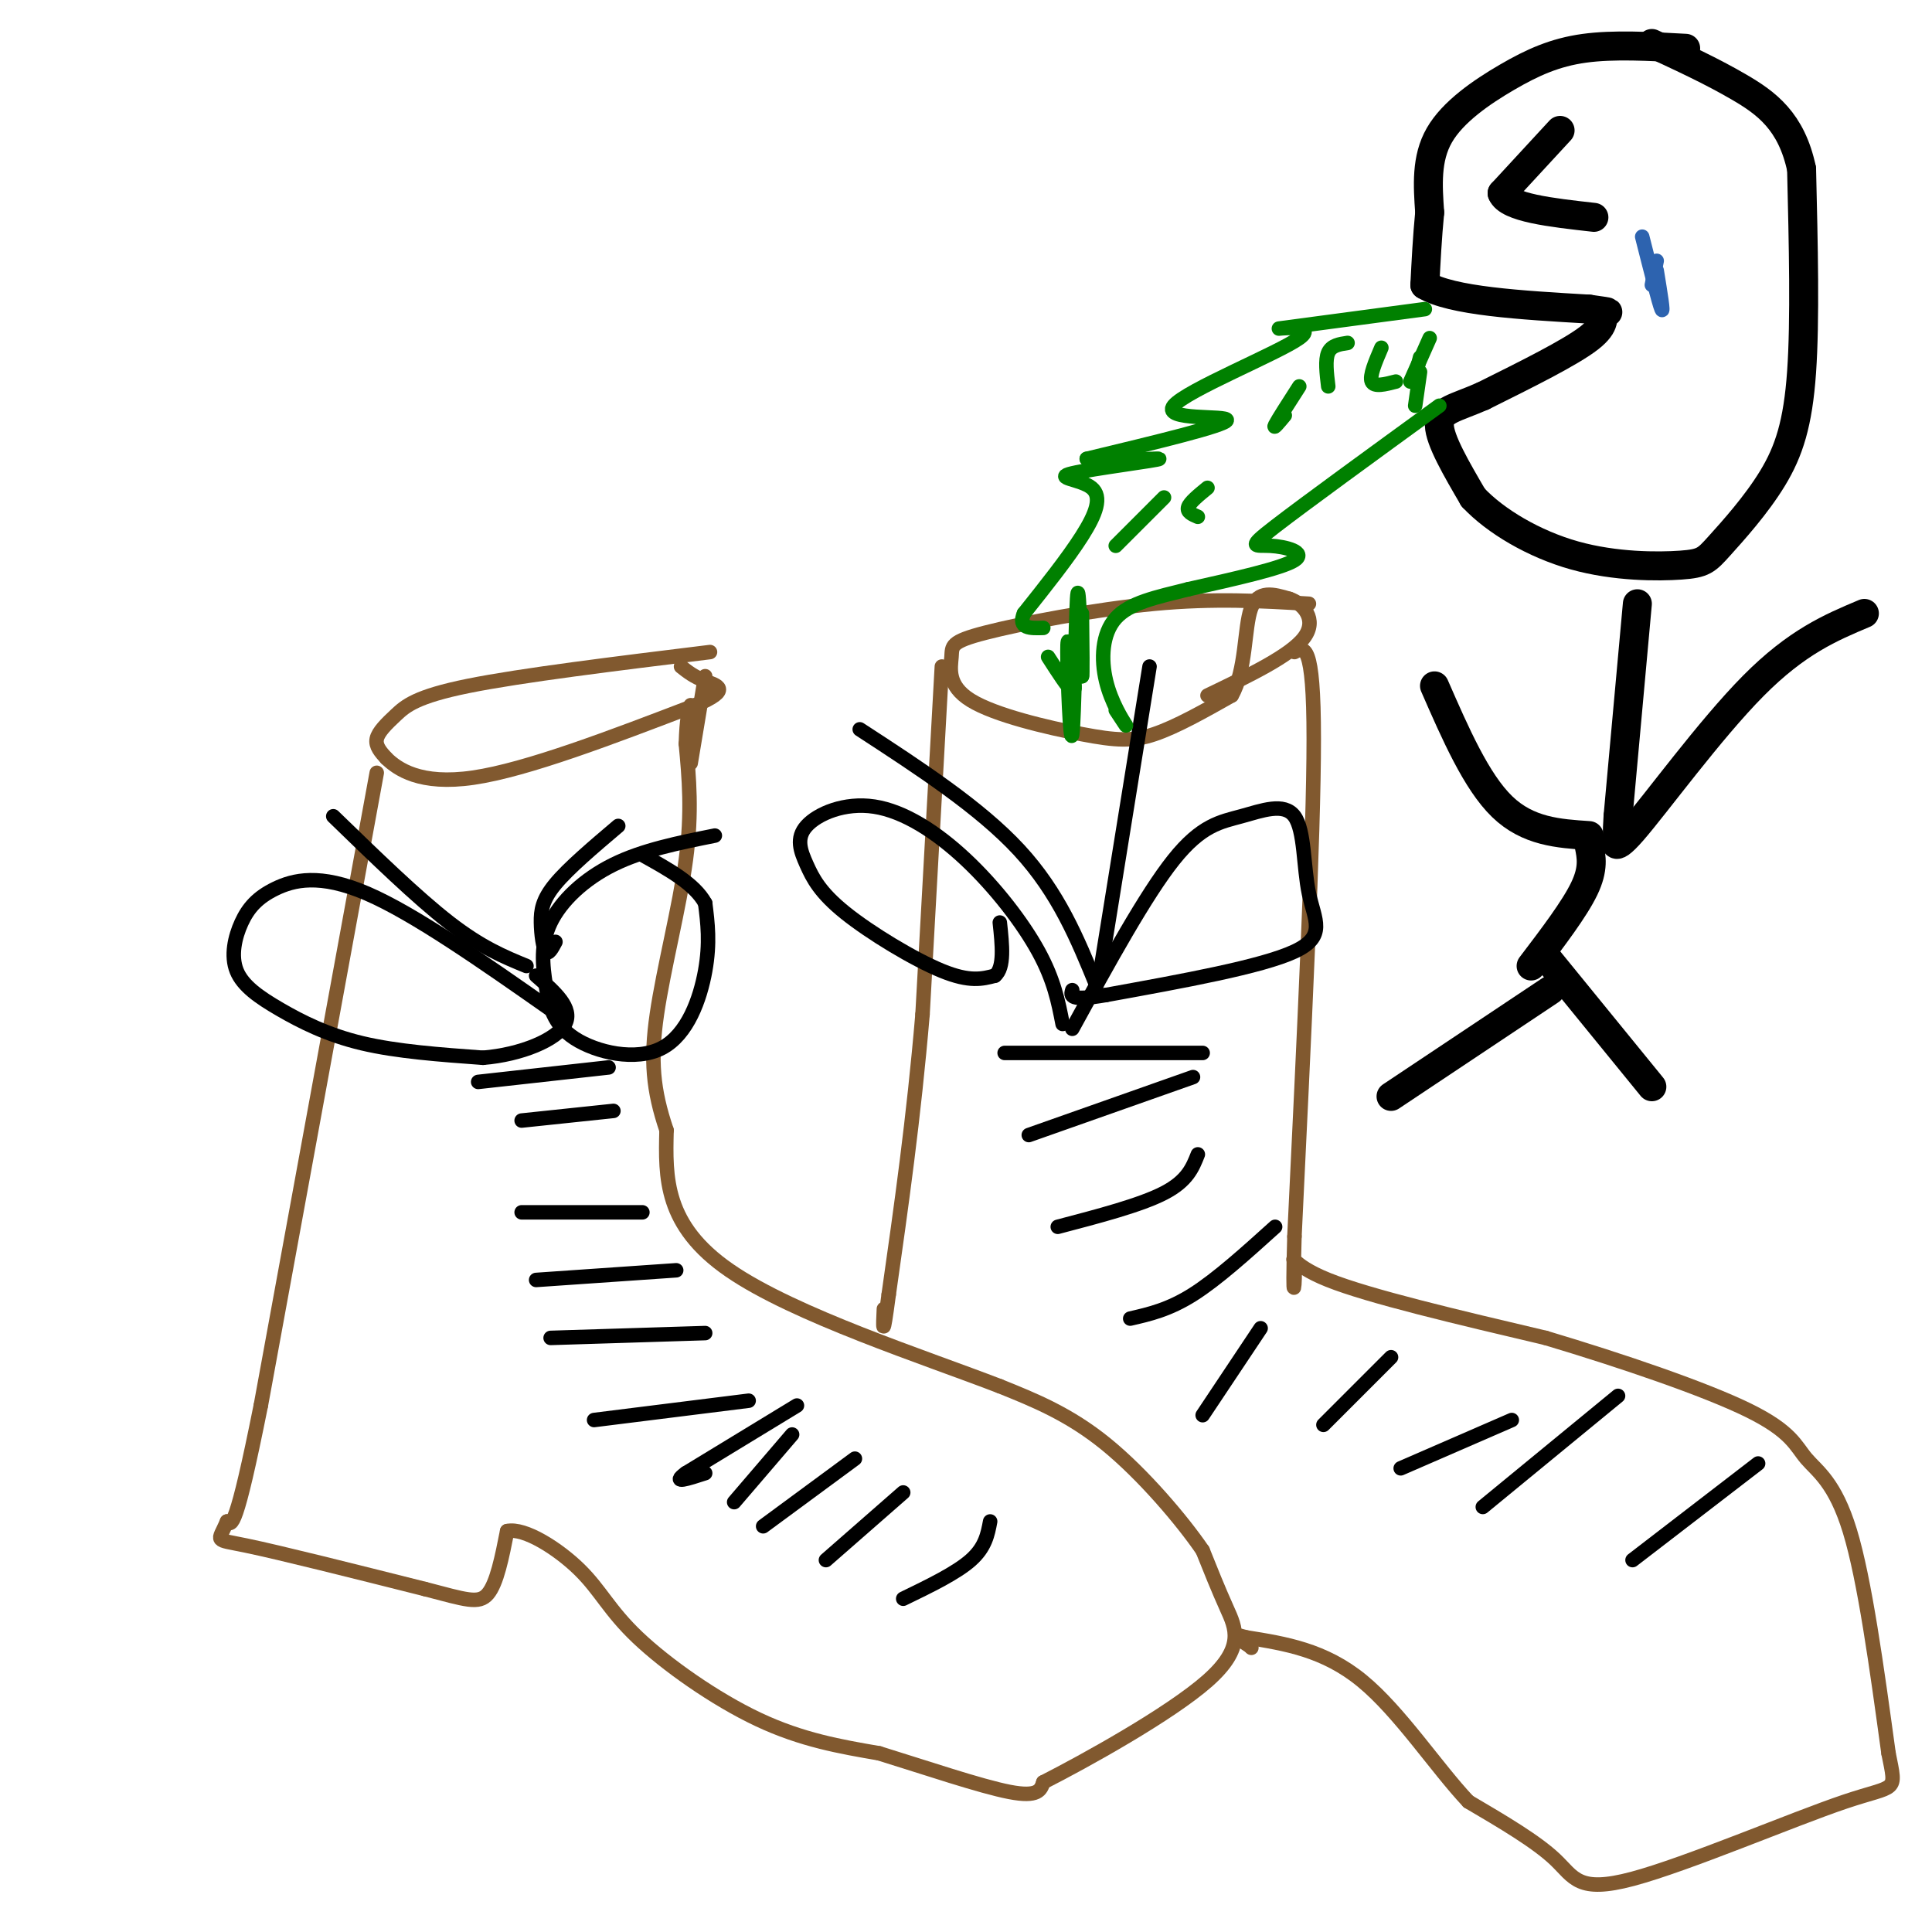 <svg viewBox='0 0 400 400' version='1.1' xmlns='http://www.w3.org/2000/svg' xmlns:xlink='http://www.w3.org/1999/xlink'><g fill='none' stroke='#81592f' stroke-width='3' stroke-linecap='round' stroke-linejoin='round'><path d='M78,160c0.000,0.000 -24.000,131.000 -24,131'/><path d='M54,291c-5.167,25.833 -6.083,24.917 -7,24'/><path d='M47,315c-1.844,4.444 -2.956,3.556 4,5c6.956,1.444 21.978,5.222 37,9'/><path d='M88,329c8.467,2.200 11.133,3.200 13,1c1.867,-2.200 2.933,-7.600 4,-13'/><path d='M105,317c3.608,-0.799 10.627,3.703 15,8c4.373,4.297 6.100,8.388 12,14c5.900,5.612 15.971,12.746 25,17c9.029,4.254 17.014,5.627 25,7'/><path d='M182,363c9.578,2.956 21.022,6.844 27,8c5.978,1.156 6.489,-0.422 7,-2'/><path d='M216,369c8.476,-4.310 26.167,-14.083 34,-21c7.833,-6.917 5.810,-10.976 4,-15c-1.810,-4.024 -3.405,-8.012 -5,-12'/><path d='M249,321c-4.244,-6.222 -12.356,-15.778 -20,-22c-7.644,-6.222 -14.822,-9.111 -22,-12'/><path d='M207,287c-15.289,-5.911 -42.511,-14.689 -56,-24c-13.489,-9.311 -13.244,-19.156 -13,-29'/><path d='M138,234c-2.821,-8.298 -3.375,-14.542 -2,-24c1.375,-9.458 4.679,-22.131 6,-32c1.321,-9.869 0.661,-16.935 0,-24'/><path d='M142,154c0.167,-5.333 0.583,-6.667 1,-8'/><path d='M147,135c-19.565,2.405 -39.131,4.810 -50,7c-10.869,2.190 -13.042,4.167 -15,6c-1.958,1.833 -3.702,3.524 -4,5c-0.298,1.476 0.851,2.738 2,4'/><path d='M80,157c2.267,2.178 6.933,5.622 18,4c11.067,-1.622 28.533,-8.311 46,-15'/><path d='M144,146c7.822,-3.311 4.378,-4.089 2,-5c-2.378,-0.911 -3.689,-1.956 -5,-3'/><path d='M146,140c0.000,0.000 -3.000,18.000 -3,18'/><path d='M271,125c-9.763,-0.587 -19.525,-1.173 -32,0c-12.475,1.173 -27.661,4.106 -35,6c-7.339,1.894 -6.831,2.748 -7,5c-0.169,2.252 -1.014,5.903 4,9c5.014,3.097 15.888,5.642 23,7c7.112,1.358 10.460,1.531 15,0c4.540,-1.531 10.270,-4.765 16,-8'/><path d='M255,144c3.022,-5.156 2.578,-14.044 4,-18c1.422,-3.956 4.711,-2.978 8,-2'/><path d='M267,124c2.800,0.933 5.800,4.267 3,8c-2.800,3.733 -11.400,7.867 -20,12'/><path d='M195,138c0.000,0.000 -4.000,72.000 -4,72'/><path d='M191,210c-1.833,21.667 -4.417,39.833 -7,58'/><path d='M184,268c-1.333,10.167 -1.167,6.583 -1,3'/><path d='M268,135c2.000,-1.083 4.000,-2.167 4,18c0.000,20.167 -2.000,61.583 -4,103'/><path d='M268,256c-0.500,17.262 0.250,8.917 0,6c-0.250,-2.917 -1.500,-0.405 7,3c8.500,3.405 26.750,7.702 45,12'/><path d='M320,277c15.864,4.740 33.026,10.590 42,15c8.974,4.410 9.762,7.380 12,10c2.238,2.620 5.925,4.892 9,15c3.075,10.108 5.537,28.054 8,46'/><path d='M391,363c1.668,8.386 1.839,6.351 -9,10c-10.839,3.649 -32.687,12.982 -44,16c-11.313,3.018 -12.089,-0.281 -16,-4c-3.911,-3.719 -10.955,-7.860 -18,-12'/><path d='M304,373c-6.622,-7.022 -14.178,-18.578 -22,-25c-7.822,-6.422 -15.911,-7.711 -24,-9'/><path d='M258,339c-3.833,-1.167 -1.417,0.417 1,2'/><path d='M259,341c0.167,0.333 0.083,0.167 0,0'/></g>
<g fill='none' stroke='#000000' stroke-width='3' stroke-linecap='round' stroke-linejoin='round'><path d='M165,291c0.000,0.000 -23.000,14.000 -23,14'/><path d='M142,305c-3.167,2.333 0.417,1.167 4,0'/><path d='M164,297c0.000,0.000 -12.000,14.000 -12,14'/><path d='M177,302c0.000,0.000 -19.000,14.000 -19,14'/><path d='M187,309c0.000,0.000 -16.000,14.000 -16,14'/><path d='M205,315c-0.500,2.667 -1.000,5.333 -4,8c-3.000,2.667 -8.500,5.333 -14,8'/><path d='M155,290c0.000,0.000 -32.000,4.000 -32,4'/><path d='M146,276c0.000,0.000 -32.000,1.000 -32,1'/><path d='M140,263c0.000,0.000 -29.000,2.000 -29,2'/><path d='M133,251c0.000,0.000 -25.000,0.000 -25,0'/><path d='M127,230c0.000,0.000 -19.000,2.000 -19,2'/><path d='M126,221c0.000,0.000 -27.000,3.000 -27,3'/><path d='M148,173c-7.449,1.494 -14.897,2.988 -21,6c-6.103,3.012 -10.860,7.543 -13,12c-2.140,4.457 -1.662,8.841 -1,13c0.662,4.159 1.507,8.094 6,11c4.493,2.906 12.633,4.782 18,2c5.367,-2.782 7.962,-10.224 9,-16c1.038,-5.776 0.519,-9.888 0,-14'/><path d='M146,187c-2.167,-4.000 -7.583,-7.000 -13,-10'/><path d='M114,209c-14.101,-9.885 -28.201,-19.771 -38,-24c-9.799,-4.229 -15.296,-2.802 -19,-1c-3.704,1.802 -5.614,3.977 -7,7c-1.386,3.023 -2.248,6.893 -1,10c1.248,3.107 4.605,5.452 9,8c4.395,2.548 9.827,5.299 17,7c7.173,1.701 16.086,2.350 25,3'/><path d='M100,219c7.933,-0.644 15.267,-3.756 17,-7c1.733,-3.244 -2.133,-6.622 -6,-10'/><path d='M109,200c-4.667,-1.917 -9.333,-3.833 -16,-9c-6.667,-5.167 -15.333,-13.583 -24,-22'/><path d='M115,195c-0.720,1.357 -1.440,2.714 -2,2c-0.560,-0.714 -0.958,-3.500 -1,-6c-0.042,-2.500 0.274,-4.714 3,-8c2.726,-3.286 7.863,-7.643 13,-12'/><path d='M249,218c0.000,0.000 -41.000,0.000 -41,0'/><path d='M247,223c0.000,0.000 -34.000,12.000 -34,12'/><path d='M248,239c-1.083,2.750 -2.167,5.500 -7,8c-4.833,2.500 -13.417,4.750 -22,7'/><path d='M264,254c-6.000,5.417 -12.000,10.833 -17,14c-5.000,3.167 -9.000,4.083 -13,5'/><path d='M261,275c0.000,0.000 -12.000,18.000 -12,18'/><path d='M288,281c0.000,0.000 -14.000,14.000 -14,14'/><path d='M335,289c0.000,0.000 -28.000,23.000 -28,23'/><path d='M364,303c0.000,0.000 -26.000,20.000 -26,20'/><path d='M313,294c0.000,0.000 -23.000,10.000 -23,10'/><path d='M220,212c-0.879,-4.541 -1.758,-9.082 -5,-15c-3.242,-5.918 -8.846,-13.213 -15,-19c-6.154,-5.787 -12.858,-10.064 -19,-11c-6.142,-0.936 -11.720,1.470 -14,4c-2.280,2.530 -1.261,5.183 0,8c1.261,2.817 2.762,5.797 8,10c5.238,4.203 14.211,9.629 20,12c5.789,2.371 8.395,1.685 11,1'/><path d='M206,202c2.000,-1.667 1.500,-6.333 1,-11'/><path d='M222,213c7.610,-13.882 15.220,-27.763 21,-35c5.780,-7.237 9.731,-7.829 14,-9c4.269,-1.171 8.856,-2.922 11,0c2.144,2.922 1.847,10.518 3,16c1.153,5.482 3.758,8.852 -3,12c-6.758,3.148 -22.879,6.074 -39,9'/><path d='M229,206c-7.667,1.333 -7.333,0.167 -7,-1'/><path d='M228,200c0.000,0.000 10.000,-62.000 10,-62'/><path d='M227,204c-3.917,-9.583 -7.833,-19.167 -16,-28c-8.167,-8.833 -20.583,-16.917 -33,-25'/></g>
<g fill='none' stroke='#000000' stroke-width='6' stroke-linecap='round' stroke-linejoin='round'><path d='M349,10c-7.470,-0.417 -14.940,-0.833 -21,0c-6.060,0.833 -10.708,2.917 -16,6c-5.292,3.083 -11.226,7.167 -14,12c-2.774,4.833 -2.387,10.417 -2,16'/><path d='M296,44c-0.500,5.167 -0.750,10.083 -1,15'/><path d='M295,59c5.500,3.333 19.750,4.167 34,5'/><path d='M329,64c5.857,0.845 3.500,0.458 3,1c-0.500,0.542 0.857,2.012 -3,5c-3.857,2.988 -12.929,7.494 -22,12'/><path d='M307,82c-5.733,2.533 -9.067,2.867 -9,6c0.067,3.133 3.533,9.067 7,15'/><path d='M305,103c4.593,4.897 12.576,9.641 21,12c8.424,2.359 17.288,2.334 22,2c4.712,-0.334 5.273,-0.976 8,-4c2.727,-3.024 7.619,-8.430 11,-14c3.381,-5.570 5.252,-11.306 6,-22c0.748,-10.694 0.374,-26.347 0,-42'/><path d='M373,35c-2.089,-9.911 -7.311,-13.689 -13,-17c-5.689,-3.311 -11.844,-6.156 -18,-9'/><path d='M323,27c0.000,0.000 -12.000,13.000 -12,13'/><path d='M311,40c1.167,3.000 10.083,4.000 19,5'/><path d='M339,125c0.000,0.000 -4.000,44.000 -4,44'/><path d='M335,169c-0.475,7.343 0.337,3.700 0,4c-0.337,0.300 -1.821,4.542 3,-1c4.821,-5.542 15.949,-20.869 25,-30c9.051,-9.131 16.026,-12.065 23,-15'/><path d='M329,173c-6.333,-0.417 -12.667,-0.833 -18,-6c-5.333,-5.167 -9.667,-15.083 -14,-25'/><path d='M329,175c0.500,2.417 1.000,4.833 -1,9c-2.000,4.167 -6.500,10.083 -11,16'/><path d='M321,205c0.000,0.000 -33.000,22.000 -33,22'/><path d='M320,198c0.000,0.000 22.000,27.000 22,27'/></g>
<g fill='none' stroke='#008000' stroke-width='3' stroke-linecap='round' stroke-linejoin='round'><path d='M295,64c-14.054,1.877 -28.108,3.754 -30,4c-1.892,0.246 8.380,-1.140 4,2c-4.380,3.140 -23.410,10.807 -26,14c-2.590,3.193 11.260,1.912 11,3c-0.260,1.088 -14.630,4.544 -29,8'/><path d='M225,95c0.067,1.075 14.733,-0.237 15,0c0.267,0.237 -13.867,2.022 -18,3c-4.133,0.978 1.733,1.148 4,3c2.267,1.852 0.933,5.386 -2,10c-2.933,4.614 -7.467,10.307 -12,16'/><path d='M212,127c-1.333,3.167 1.333,3.083 4,3'/><path d='M298,84c-13.976,10.167 -27.952,20.333 -34,25c-6.048,4.667 -4.167,3.833 -1,4c3.167,0.167 7.619,1.333 5,3c-2.619,1.667 -12.310,3.833 -22,6'/><path d='M246,122c-6.609,1.652 -12.132,2.783 -15,6c-2.868,3.217 -3.080,8.520 -2,13c1.080,4.480 3.451,8.137 4,9c0.549,0.863 -0.726,-1.069 -2,-3'/><path d='M217,136c2.076,3.229 4.153,6.458 5,7c0.847,0.542 0.465,-1.603 0,-5c-0.465,-3.397 -1.011,-8.044 -1,-3c0.011,5.044 0.580,19.781 1,17c0.420,-2.781 0.691,-23.080 1,-28c0.309,-4.920 0.654,5.540 1,16'/><path d='M224,140c0.167,0.500 0.083,-6.250 0,-13'/><path d='M241,103c0.000,0.000 -10.000,10.000 -10,10'/><path d='M250,101c-1.833,1.500 -3.667,3.000 -4,4c-0.333,1.000 0.833,1.500 2,2'/><path d='M269,80c-2.250,3.500 -4.500,7.000 -5,8c-0.500,1.000 0.750,-0.500 2,-2'/><path d='M279,71c-1.667,0.250 -3.333,0.500 -4,2c-0.667,1.500 -0.333,4.250 0,7'/><path d='M286,72c-1.250,2.917 -2.500,5.833 -2,7c0.500,1.167 2.750,0.583 5,0'/><path d='M296,70c0.000,0.000 -4.000,9.000 -4,9'/><path d='M294,74c0.000,0.000 -1.000,4.000 -1,4'/><path d='M294,77c0.000,0.000 -1.000,7.000 -1,7'/></g>
<g fill='none' stroke='#2d63af' stroke-width='3' stroke-linecap='round' stroke-linejoin='round'><path d='M340,49c1.750,6.917 3.500,13.833 4,15c0.500,1.167 -0.250,-3.417 -1,-8'/><path d='M343,54c0.000,0.000 -1.000,5.000 -1,5'/></g>
</svg>